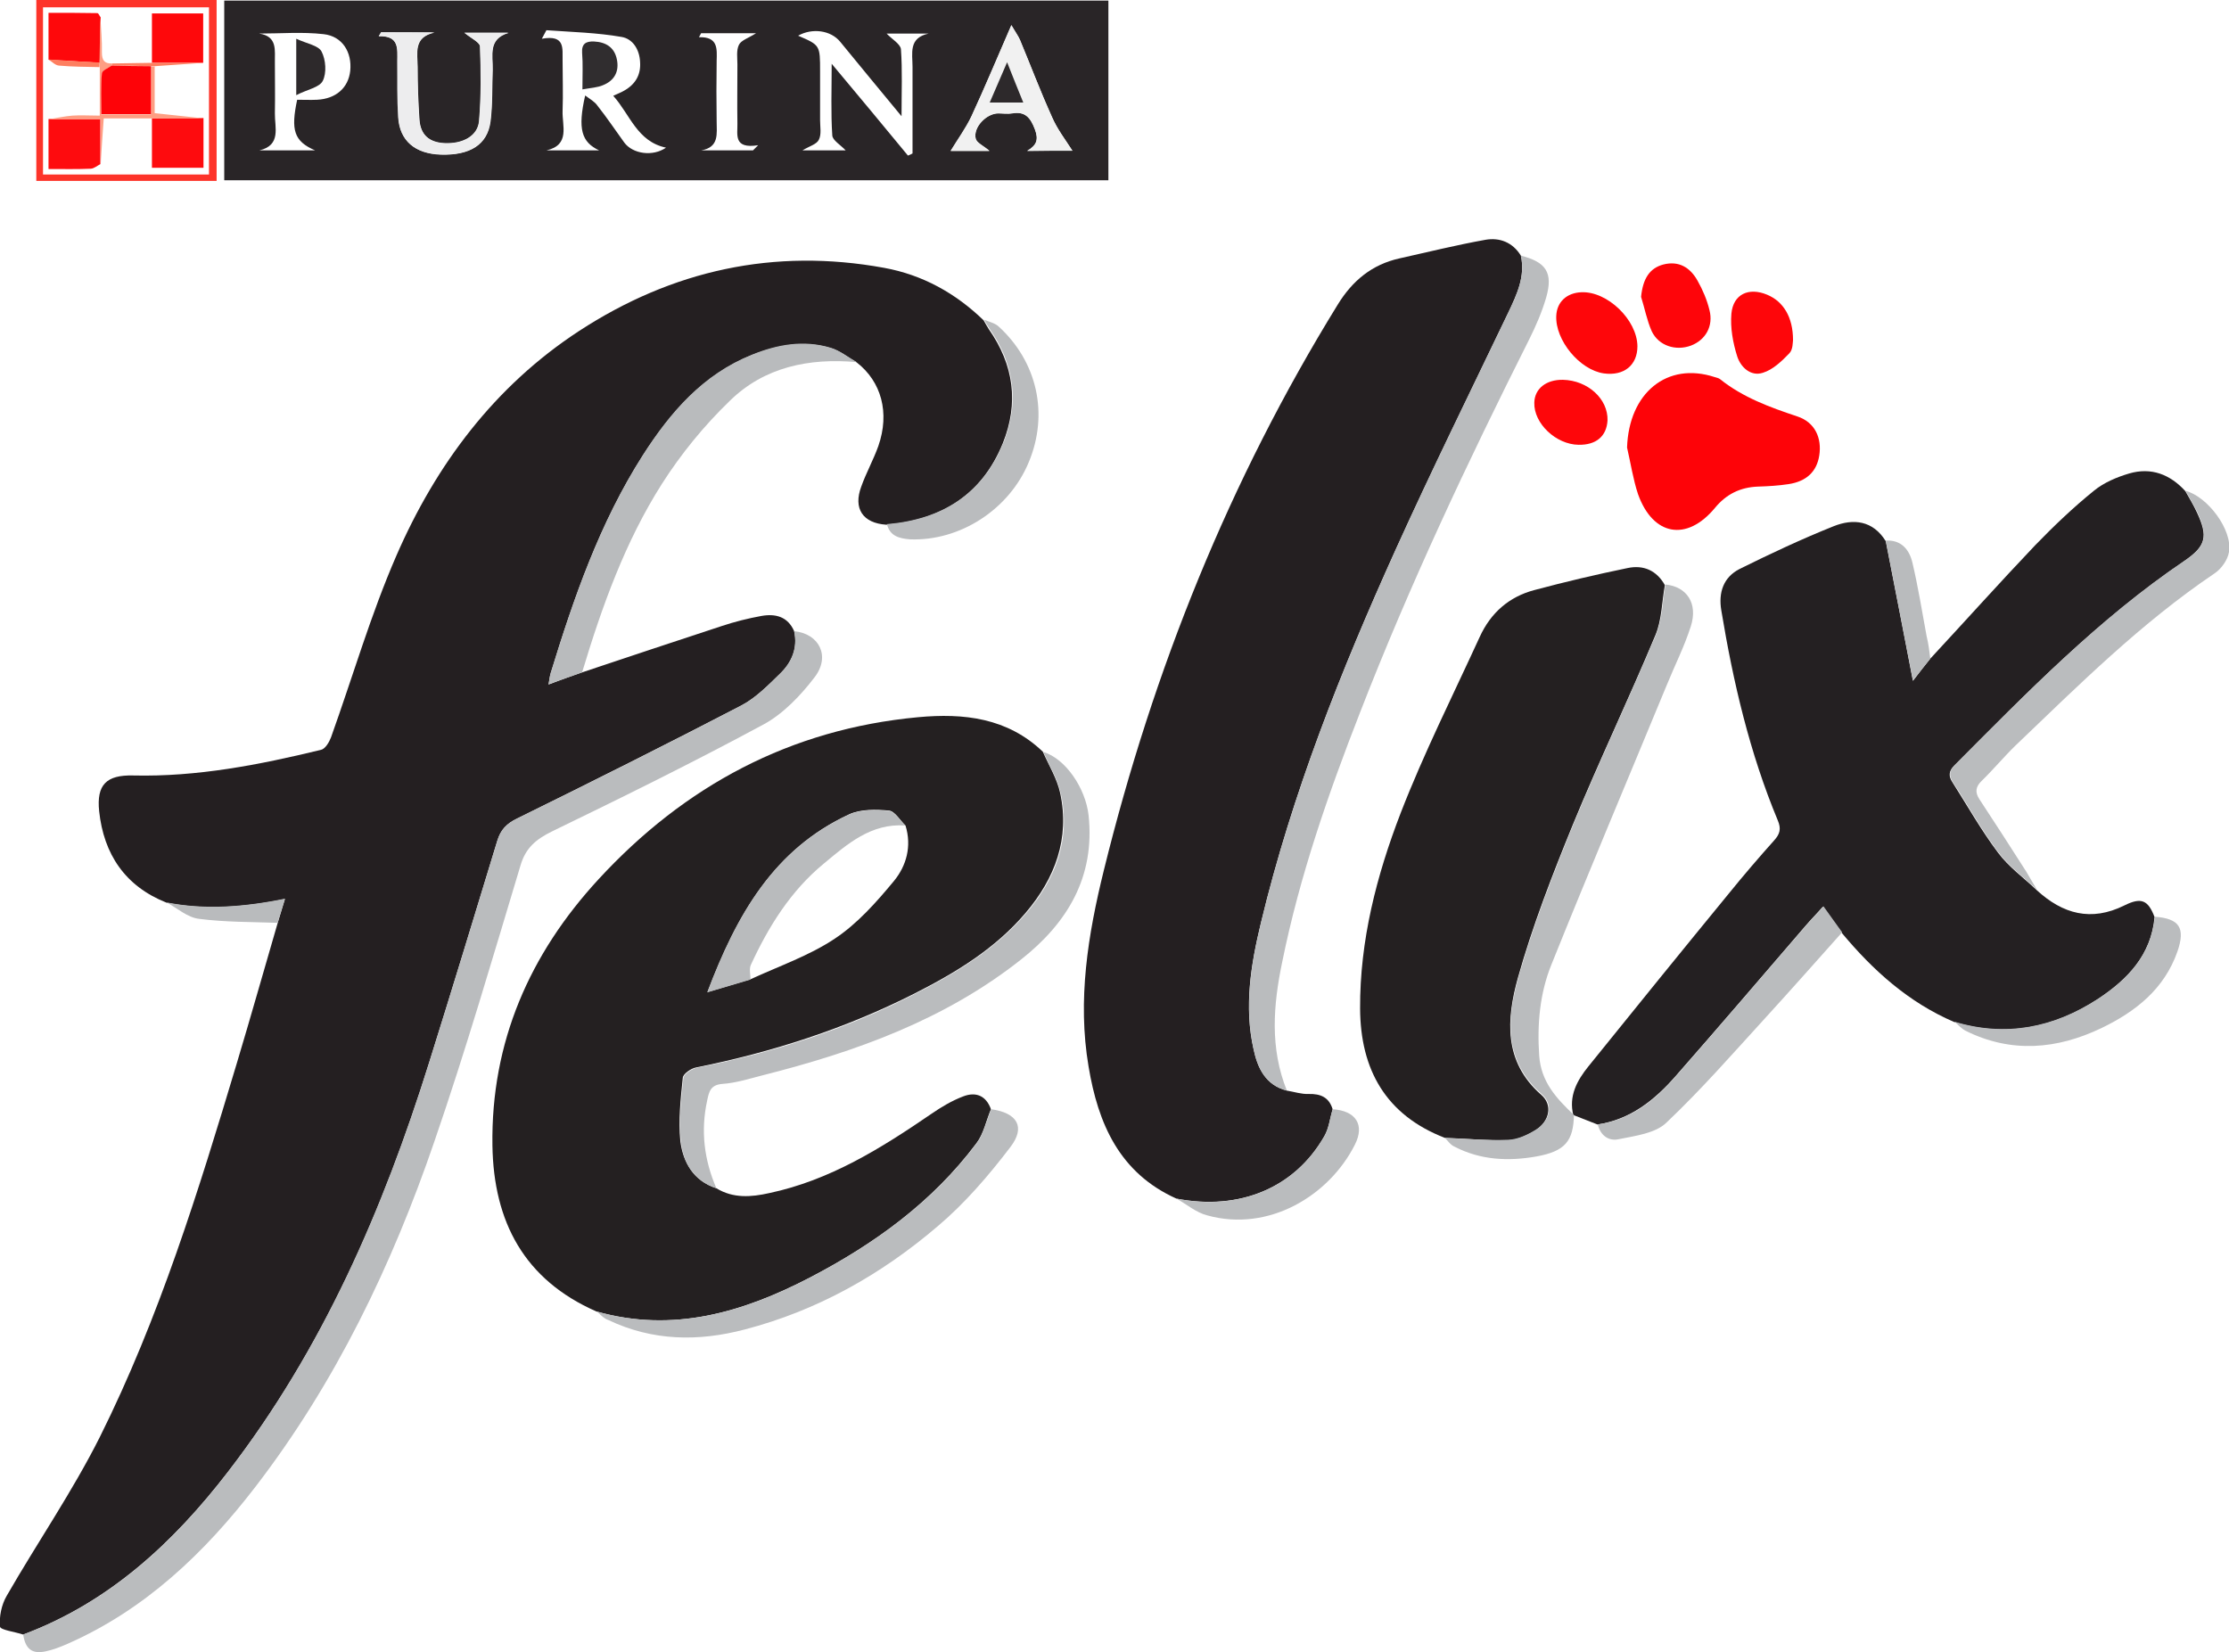 <svg xmlns="http://www.w3.org/2000/svg" xml:space="preserve" id="Laag_1" x="0" y="0" style="enable-background:new 0 0 730.6 541.6" version="1.1" viewBox="0 0 730.6 541.6"><style type="text/css">.st0{fill:#241f21}.st1{fill:#242021}.st2{fill:#242022}.st3{fill:#292527}.st4{fill:#babcbe}.st5{fill:#fe0308}.st6{fill:#b9bbbd}.st7{fill:#fd3329}.st8{fill:#fe060a}.st9{fill:#fe050a}.st10{fill:#ededee}.st11{fill:#f1f1f1}.st12{fill:#302d2f}.st13{fill:#2d292b}.st14{fill:#fe0b0e}.st15{fill:#fe080b}.st16{fill:#fe9e83}.st17{fill:#fe7f60}</style><g id="cPJlu9_00000057860108566803409500000014832930187986066561_"><g><path d="M190.8 220.4c15.3-5.1 30.5-10.2 45.8-15.2 4.2-1.4 8.6-2.5 13-3.3 4.6-.8 8.6.2 10.7 5 1.3 5.6-.8 10.3-4.7 14-3.9 3.8-7.9 7.9-12.7 10.4-24.3 12.6-48.8 24.9-73.4 37-3.5 1.7-5.4 3.7-6.5 7.3-7.4 24.3-14.8 48.7-22.4 72.9-15 48.1-34.9 93.8-65.9 134-17.9 23.2-39 42.8-67.1 53.3-2.7-.9-7.5-1.5-7.6-2.6-.3-3.3.5-7.2 2.2-10.1 10-17.4 21.5-34.1 30.5-52 19.5-39.1 32.4-80.8 44.9-122.5 4.6-15.3 8.9-30.6 13.4-46 .7-2.4 1.5-4.8 2.4-7.9-13.4 2.7-26.1 3.7-38.8 1.2-13.6-5.4-20.6-15.9-22.1-30-.9-8.7 2.4-11.9 11.1-11.7 21 .5 41.4-3.5 61.6-8.4 1.4-.3 2.7-2.5 3.3-4.1 7.1-19.8 13-40.2 21.4-59.5 13-29.9 32.2-55.6 59.9-73.7 30.5-19.9 63.9-27.3 100-20.7 12.6 2.3 23.4 8.3 32.6 17.2.6 1 1.1 2 1.7 2.9 8.2 11.7 9.9 24.2 4.6 37.4-6.9 17-20.3 25.2-38.2 26.7-7.7-.5-10.9-5.3-8.2-12.5 1.6-4.5 4-8.8 5.6-13.3 3.8-10.9 1-21.1-7.1-27.4-2.8-1.6-5.5-3.8-8.5-4.7-8.8-2.6-17.5-1-25.9 2.3-16 6.5-26.7 18.9-35.7 32.9-14.1 22.1-22.6 46.6-30.2 71.4-.3 1-.4 2-.7 3.7 4.1-1.6 7.6-2.8 11-4z" class="st0"/><path d="M234.8 389.5c5.5 3.4 11.5 2.9 17.3 1.6 19.9-4.2 36.7-14.7 53.2-26 3.2-2.2 6.7-4.3 10.4-5.7 4.1-1.6 7.5-.3 9.1 4.2-1.6 3.8-2.4 8.1-4.8 11.2-14.4 19.2-33.3 32.9-54.4 43.9-22.1 11.5-45 18.3-70.1 11.2-23.7-10.4-33.7-29.4-34.1-54.4-.5-33.9 12.2-62.8 34.8-87.3 28.2-30.6 62.8-49.2 104.7-53.1 15-1.4 29.3.2 40.9 11.3 2 4.5 4.7 8.9 5.7 13.6 3.2 14.9-1.7 27.9-11.3 39.2-10 11.8-22.9 19.6-36.5 26.5-22.7 11.5-46.6 19.2-71.5 24.2-1.7.3-4.3 2.1-4.4 3.4-.7 6.9-1.5 13.9-.8 20.8.9 6.9 4.3 13 11.8 15.4zM246 321c9.3-4.3 19.2-7.7 27.6-13.3 7.4-4.9 13.6-11.9 19.4-18.9 4.1-5 5.9-11.4 3.8-18.2-1.8-1.7-3.5-4.7-5.4-4.9-4.3-.4-9.2-.5-13 1.2-24.7 11.4-36.9 32.9-46.5 58.3 5.4-1.6 9.8-2.9 14.1-4.2z" class="st1"/><path d="M421.8 357.5c2.4.4 4.8 1.2 7.1 1.1 4-.1 6.7 1.1 7.9 5-.9 3-1.2 6.2-2.7 8.8-9.7 17-27.8 24.5-48.5 20.5-18.7-8.4-25.7-24.6-28.8-43.3-3.7-21.8-.2-43.2 5-64.3 16.2-65.7 41.1-127.8 76.7-185.5 4.8-7.8 11.2-13.1 20.2-15.1 9.4-2.1 18.7-4.4 28.2-6.1 4.6-.8 8.9.8 11.6 5.2 1.5 6.8-1.3 12.7-4.1 18.6-12.4 25.9-25.1 51.7-37 77.9-17.9 39.6-33.9 79.8-44.1 122.2-3.3 13.6-5.6 27.5-2.4 41.5 1.3 6.1 3.9 11.7 10.9 13.5z" class="st0"/><path d="M632.7 215.9c11.5-12.4 22.8-25 34.4-37.2 6.1-6.3 12.5-12.4 19.3-17.9 3.2-2.6 7.4-4.4 11.5-5.6 7.2-2.1 13.4.3 18.4 5.8 1.3 2.3 2.7 4.6 3.8 7 3.7 7.9 3 11-4.3 16-28 19-51.5 43.1-75.2 66.9-1.9 1.9-2 3.5-.6 5.6 4.9 7.7 9.4 15.7 14.9 23 3.5 4.7 8.4 8.2 12.7 12.3 8.5 7.8 17.8 10.4 28.7 5 5.6-2.8 7.8-1.7 9.9 3.8-1.1 12.5-8.9 20.5-18.6 26.9-14.5 9.5-30.2 12.6-47.1 7.5-14.9-6.4-26.6-16.9-36.9-29.3-2-2.8-4-5.5-6.1-8.5-2.2 2.5-4.1 4.4-5.8 6.4-14.1 16.4-28.3 33-42.7 49.4-6.8 7.7-14.7 14-25.4 15.6-2.6-1-5.3-2.1-7.9-3.1v.1c-1.6-6.3 1.2-11.4 4.9-16 15.4-19.1 30.8-38.1 46.3-57 4.7-5.8 9.6-11.5 14.6-17.1 1.9-2.1 2.4-3.8 1.2-6.6-9.2-22.1-14.6-45.2-18.5-68.8-1-5.9.7-10.9 6-13.6 10.1-5 20.3-9.8 30.8-14 6.5-2.6 12.9-1.9 17.1 4.9 2.9 14.8 5.8 29.6 8.9 45.8 2.5-3.3 4.1-5.3 5.7-7.3z" class="st2"/><path d="M363.3.2v58.9H73.5V.2h289.8zM179.1 9.9c-.5.9-1 1.9-1.5 2.8 7.8-1.4 6.7 3.3 6.8 7.1 0 5.5.2 11 0 16.5-.2 4.9 2.6 11.2-5.3 13h17.3c-5.8-2.7-7.1-7-4.6-18 1.6 1.2 3.1 2 4 3.3 3.1 3.9 5.9 8.1 8.8 12.1 2.8 3.8 9.4 4.7 13.7 1.7-9.5-2-11.8-10.9-17.3-17 1.5-.7 2.6-1.1 3.6-1.7 3.7-2.1 5.5-5.2 5.2-9.4-.2-4.1-2.4-7.6-6.1-8.2-8-1.4-16.3-1.6-24.6-2.2zM297.6 51c.5-.2 1-.4 1.5-.7V21.9c0-4.4-1.4-9.5 5.3-10.9h-13.8c1.7 1.8 4.5 3.4 4.7 5.1.5 6.9.2 13.8.2 22-7.3-8.8-13.7-16.6-20.1-24.4-3.1-3.8-9.2-4.6-13.8-2 7.2 3.1 7.2 3.1 7.2 11.7v16c0 2.2.5 4.6-.4 6.4-.7 1.5-3.1 2.1-5.4 3.5h14.2c-1.7-1.8-4.3-3.3-4.4-4.9-.5-7.4-.2-14.8-.2-23.5 8.9 10.6 16.9 20.3 25 30.1zM124.9 10.6c-.2.4-.5.9-.7 1.3 6.8-.2 6.1 4.2 6.1 8.2.1 6.2 0 12.3.3 18.5.5 7.6 5.5 11.8 13.8 12.1 9.6.3 15.4-3.2 16.4-10.9.7-5.6.5-11.3.7-16.9.1-4.7-1.6-10.1 5.2-12.1h-14.4c2.2 1.8 5.1 3.1 5.1 4.5.3 8.1.4 16.3-.3 24.4-.4 4.9-5.4 7.6-11.4 7.3-4.9-.2-7.8-2.7-8.2-7.7-.4-5.8-.6-11.6-.6-17.4 0-4.4-1.5-9.7 5.5-11.2-5.8-.1-11.6-.1-17.5-.1zm-40 .4c6.2.9 5.1 5.6 5.2 9.6 0 5.5.1 11 0 16.5-.1 4.6 2.2 10.5-5.1 12.2h18.3c-7-3-8-6.7-5.9-16.6 2.2 0 4.4.1 6.5 0 6.2-.3 10.3-3.9 10.9-9.5.6-6-2.5-11.3-8.7-12-7-.8-14.1-.2-21.2-.2zm266.6 38.4c-2.3-3.6-5-7.1-6.7-11-3.7-8.3-7-16.9-10.5-25.3-.6-1.4-1.5-2.6-2.8-4.8-4.7 10.8-8.7 20.4-13.1 29.9-1.8 4-4.5 7.6-6.8 11.3h12.7c-2-1.7-4.1-2.6-4.5-4-.9-3.7 3.5-8.3 7.4-8.3 1.5 0 3 .2 4.5 0 4.3-.8 6.1 1.4 7.5 5.2 1.3 3.5.5 5.4-2.5 7.1 5.2-.1 10.6-.1 14.8-.1zM229.8 10.9c-.2.4-.5.9-.7 1.3 6.3-.2 5.9 3.8 5.8 7.7-.1 6.6-.1 13.3 0 19.9 0 4 .9 8.5-5.1 9.5h17l1.7-1.7c-8.2 1.3-6.7-3.5-6.8-7.1-.1-6.5 0-12.9 0-19.4 0-2.1-.4-4.6.5-6.4.7-1.5 3.1-2.2 5.6-3.8h-18z" class="st3"/><path d="M473.6 373c-19.4-7.5-27.7-22.4-27.8-42.4-.1-22.3 5.4-43.6 13.3-64.1 7.6-19.6 17.1-38.5 25.9-57.7 3.6-7.9 9.6-13.2 18-15.4 10.1-2.7 20.3-5.1 30.5-7.2 5.2-1.1 9.5.8 12.2 5.6-1 5.5-1 11.4-3.1 16.4-8.7 20.9-18.5 41.3-27.1 62.2-6.7 16.4-13.2 33.1-18 50.2-3.7 13.4-4.8 27.4 7.7 38.3 3.8 3.3 2.7 8.6-1.8 11.5-2.7 1.7-6.1 3.3-9.2 3.4-6.8.1-13.7-.6-20.6-.8z" class="st1"/><path d="M7.6 535.8c28.2-10.5 49.2-30 67.1-53.3 31-40.2 50.8-86 65.9-134 7.6-24.3 15-48.6 22.4-72.9 1.1-3.6 3-5.6 6.5-7.3 24.6-12.1 49.1-24.3 73.4-37 4.8-2.5 8.8-6.6 12.7-10.4 3.8-3.7 5.9-8.4 4.7-14 8.2.8 12 8.2 6.7 15.1-4.5 5.9-10.2 11.9-16.6 15.4-22.8 12.3-46.1 23.8-69.4 35.1-5.3 2.6-8.7 5.4-10.4 11.2-9.1 30.2-17.9 60.5-28.2 90.4-13.9 40.6-32.4 79.1-58.7 113.3C67 509.1 47.5 527.7 22 538.9c-2.3 1-4.6 1.9-7 2.4-4.5 1-6.7-.8-7.4-5.5zM421.8 357.5c-7-1.8-9.6-7.4-10.9-13.5-3.1-14-.9-27.8 2.4-41.5 10.2-42.3 26.2-82.6 44.1-122.2 11.8-26.2 24.6-52 37-77.9 2.8-5.9 5.6-11.8 4.1-18.6 8.3 2.1 10.6 5.6 8.3 13.7-1.4 4.8-3.4 9.4-5.6 13.8-20.1 40-39.2 80.5-55.4 122.2-10.4 26.6-19.8 53.6-25.5 81.7-3 14.3-4.1 28.4 1.5 42.3z" class="st4"/><path d="M533.3 146.7c.6-17.9 13.1-28.2 28.7-23.1.6.2 1.3.3 1.8.7 7.5 6 16.3 9.2 25.3 12.2 5.8 1.9 8.1 7.1 7.2 12.8-.8 5.2-4.1 8.5-10.1 9.4-3.3.5-6.6.7-9.9.8-5.9.2-10.5 2.5-14.2 7-9.2 11.1-20.3 9.2-25.2-4.5-1.6-4.8-2.4-10.1-3.6-15.3z" class="st5"/><path d="M473.6 373c6.9.3 13.9.9 20.8.6 3.1-.1 6.5-1.7 9.2-3.4 4.5-2.9 5.6-8.2 1.8-11.5-12.6-10.9-11.5-24.9-7.7-38.3 4.8-17.1 11.3-33.7 18-50.2 8.6-20.9 18.3-41.4 27.1-62.2 2.1-5 2.1-10.9 3.1-16.4 7 .7 10.7 6.2 8.3 13.7-2.1 6.6-5.3 12.9-7.9 19.3-12.6 30.5-25.5 61-37.8 91.6-3.8 9.4-4.7 19.5-4 29.8.6 8.7 5.7 14.1 11.4 19.5v-.1c-.2 8.7-2.9 12-12.4 13.7-9.1 1.6-18.2 1.2-26.7-3.2-1.4-.6-2.2-1.9-3.2-2.9zM234.8 389.5c-7.4-2.4-10.9-8.4-11.6-15.3-.8-6.8.1-13.9.8-20.8.1-1.3 2.7-3 4.4-3.4 24.9-4.9 48.9-12.6 71.5-24.2 13.6-6.9 26.5-14.8 36.5-26.5 9.7-11.3 14.6-24.3 11.3-39.2-1-4.7-3.8-9.1-5.7-13.6 7.3 2.2 13.8 11.9 14.8 20.7 2.2 20.3-7 35.4-22.1 47.3-25 19.8-54.3 30.3-84.8 38-4.3 1.1-8.7 2.5-13.1 2.8-3.9.3-4.4 2.5-5 5.4-2.2 10-1 19.5 3 28.8z" class="st4"/><path d="M190.8 220.4c-3.4 1.2-6.9 2.4-11 3.9.3-1.6.4-2.7.7-3.7 7.6-24.8 16.1-49.3 30.2-71.4 9-14.1 19.7-26.5 35.7-32.9 8.3-3.4 17-5 25.9-2.3 3 .9 5.7 3.1 8.5 4.7-15.6-1.4-30.3 1.6-41.6 12.7-8.4 8.1-16 17.4-22.3 27.3-12 18.9-19.6 40.1-26.1 61.7z" class="st6"/><path d="M667.7 291.7c-4.3-4.1-9.2-7.6-12.7-12.3-5.5-7.3-9.9-15.3-14.9-23-1.3-2.1-1.3-3.7.6-5.6 23.7-23.8 47.2-48 75.2-66.9 7.3-4.9 8-8.1 4.3-16-1.1-2.4-2.6-4.6-3.8-7 7.2 1.9 15.4 12.8 14.2 20-.4 2.6-2.5 5.6-4.8 7.1-24 16.2-44.4 36.5-65.2 56.4-3.8 3.7-7.2 7.8-11 11.5-2.1 2-2.3 3.8-.8 6.1 5.2 7.9 10.3 15.8 15.4 23.8 1.2 2 2.3 4 3.5 5.9zM195.6 429.9c25.1 7.1 48 .3 70.1-11.2 21-11 40-24.7 54.4-43.9 2.4-3.2 3.2-7.5 4.8-11.2 8.5 1.2 11.4 5.8 6.2 12.5-7.1 9.3-14.9 18.4-23.8 25.9-18.5 15.8-39.4 27.6-63.2 33.8-15.2 4-30.2 3.8-44.7-3.1-1.5-.5-2.6-1.8-3.8-2.8zM523.7 368.6c10.7-1.5 18.6-7.8 25.4-15.6 14.4-16.4 28.5-33 42.8-49.5 1.7-2 3.6-3.9 5.8-6.4 2.2 3 4.1 5.8 6.1 8.5-8.4 9.4-16.7 18.8-25.2 28.1-10.6 11.6-21 23.5-32.4 34.3-3.6 3.5-10.1 4.3-15.5 5.4-3.3.8-6.1-1.1-7-4.8zM290.7 171.8c17.9-1.5 31.3-9.7 38.2-26.7 5.3-13.1 3.6-25.7-4.6-37.4-.6-.9-1.2-1.9-1.7-2.9 1.6.7 3.5 1.1 4.7 2.2 12.7 11.6 16.5 28.7 9.9 44.5-6.4 15.5-22.5 25.9-38.9 25.3-3.5-.3-6.6-1-7.6-5zM640.6 334.9c16.9 5.1 32.6 1.9 47.1-7.5 9.7-6.4 17.4-14.4 18.6-26.9 8 .6 10.1 3.6 7.4 11.4-4.3 12.3-13.7 19.7-24.9 25.1-14.6 7-29.6 8.3-44.5.9-1.4-.7-2.5-2-3.7-3z" class="st4"/><path d="M71 0v59.3H11.9V0H71zm-2.5 57.2V2.4H14.1v54.8h54.4z" class="st7"/><path d="M385.6 392.9c20.7 4.1 38.8-3.5 48.5-20.5 1.5-2.6 1.8-5.9 2.7-8.8 7.6.5 10.6 5.1 7.3 11.6-8.4 16.7-28.2 28.8-48.4 23.2-3.6-.9-6.7-3.6-10.1-5.5z" class="st4"/><path d="M536.7 113.5c0 6.2-4.4 9.8-11 8.9-7.9-1.1-16-10.9-15.6-18.9.2-4.5 3.4-7.5 8.2-7.7 8.5-.4 18.3 9 18.4 17.7z" class="st8"/><path d="M537.9 97.3c.6-6 2.8-9.4 7.3-10.6 5.1-1.3 8.8 1 11.2 5.3 1.7 3 3.1 6.3 3.9 9.6 1.4 5.3-1.3 9.9-6.1 11.7-4.9 1.8-10.5.1-12.8-4.7-1.6-3.6-2.3-7.5-3.5-11.3z" class="st9"/><path d="M587.7 111.5c-.1.6 0 3.1-1.2 4.3-2.5 2.6-5.4 5.4-8.7 6.4-4 1.3-7.3-1.9-8.4-5.4-1.4-4.4-2.3-9.4-1.9-14 .6-6.4 5.7-8.7 11.7-6.2 5.3 2.2 8.5 7.3 8.5 14.9zM517.4 145.8c-7.4-.1-14.7-7-14.5-13.8.1-4.6 3.9-7.6 9.4-7.5 8.2.2 14.8 6.3 14.6 13.3-.3 5.2-3.7 8.1-9.5 8z" class="st8"/><path d="M632.7 215.9c-1.6 2-3.2 4-5.7 7.1-3.2-16.2-6-31-8.9-45.8 5.1-.3 7.7 3 8.7 7.1 1.9 8 3.2 16.2 4.7 24.3.6 2.4.9 4.9 1.2 7.3zM54.6 295.8c12.7 2.5 25.3 1.5 38.8-1.2-1 3.1-1.7 5.5-2.4 7.9-8.6-.3-17.2-.2-25.7-1.3-3.8-.4-7.2-3.5-10.7-5.4zM296.7 270.6c-11.2-.8-19 6.1-26.7 12.5-10.8 8.9-18.1 20.6-23.9 33.2-.6 1.3-.1 3.2-.1 4.8-4.4 1.3-8.7 2.6-14.2 4.2 9.6-25.4 21.8-46.9 46.5-58.3 3.8-1.7 8.7-1.6 13-1.2 2 .2 3.7 3.1 5.4 4.8z" class="st6"/><path d="M124.9 10.6h17.4c-7 1.5-5.5 6.8-5.5 11.2 0 5.8.2 11.6.6 17.4.3 4.9 3.2 7.4 8.2 7.7 6 .3 11-2.3 11.4-7.3.7-8.1.6-16.3.3-24.4-.1-1.4-3-2.7-5.1-4.5h14.4c-6.8 1.9-5 7.4-5.2 12.1-.2 5.6 0 11.4-.7 16.9-1 7.7-6.8 11.3-16.4 10.9-8.3-.3-13.3-4.5-13.8-12.1-.4-6.1-.3-12.3-.3-18.5 0-4 .7-8.4-6.1-8.2.3-.3.6-.8.8-1.2z" class="st10"/><path d="M351.5 49.4h-14.8c3-1.8 3.9-3.6 2.5-7.1-1.5-3.8-3.2-5.9-7.5-5.2-1.5.3-3 0-4.5 0-3.9 0-8.3 4.6-7.4 8.3.3 1.4 2.5 2.3 4.5 4h-12.7c2.3-3.8 4.9-7.4 6.8-11.3 4.4-9.5 8.4-19.1 13.1-29.9 1.3 2.3 2.2 3.5 2.8 4.8 3.5 8.4 6.7 17 10.5 25.3 1.7 4 4.4 7.5 6.7 11.1zm-16.1-15.8c-1.8-4.4-3.4-8.4-5.3-13.2-2.1 4.8-3.8 8.8-5.7 13.2h11z" class="st11"/><path d="M190.9 29.3c0-4.7.2-8.3-.1-12-.2-3 1.3-3.8 3.9-3.7 3.9.2 6.7 1.9 7.5 5.9.8 3.9-.8 6.9-4.5 8.4-1.8.8-4 .9-6.8 1.4z" class="st12"/><path d="M97.1 12.7c3.4 1.6 7.3 2.2 8.3 4.2 1.4 2.7 1.7 7 .4 9.6-1.1 2.2-5.1 2.8-8.7 4.7V12.7zM335.4 33.6h-11c1.9-4.4 3.6-8.4 5.7-13.2 1.9 4.8 3.5 8.8 5.3 13.2z" class="st13"/><path d="M32.9 53.8c-1 .5-2 1.4-3.1 1.5-4.4.2-8.8.1-13.9.1V39h17v14.8zM66.7 38.7V55H49.8V38.8c5.6-.1 11.3-.1 16.9-.1z" class="st14"/><path d="M49.8 20.6V4.4h16.8v16.2H49.8zM15.9 19.6V4.2c5.5 0 10.7 0 16 .1.4 0 .7.9 1.1 1.4-.1 5-.2 10-.3 14.9-5.7-.4-11.3-.7-16.8-1z" class="st15"/><path d="M32.6 20.5c.1-5 .2-10 .3-14.9.2 3.9.6 7.8.5 11.6 0 2.5.8 3.7 3.3 3.6 0 .2-.1.4-.1.7-1.1.9-3.1 1.7-3.2 2.6-.3 4.4-.2 8.8-.2 13.4h16.3V21.8h1.2v15.3c5.5.6 10.7 1.1 16 1.7H34c-.4 5.4-.7 10.2-1 15.1V39.1H16c2.6-.4 5.1-1 7.7-1.2 2.8-.2 5.5 0 9 0V22.3c-.1-.8-.1-1.3-.1-1.8z" class="st16"/><path d="M50.7 21.7h-1.2c-4.3-.1-8.6-.2-12.9-.2 0-.2.1-.4.1-.7 4.4-.1 8.7-.1 13.1-.2h16.8c-5.3.4-10.6.7-15.9 1.1zM32.6 20.5V22c-4.4-.1-8.9-.1-13.3-.5-1.2-.1-2.3-1.3-3.4-2 5.5.4 11.1.7 16.7 1z" class="st17"/><path d="M36.6 21.5c4.3.1 8.6.2 12.9.2v15.7H33.2c0-4.5-.2-9 .2-13.4.1-.9 2.1-1.7 3.2-2.5z" class="st5"/></g></g></svg>